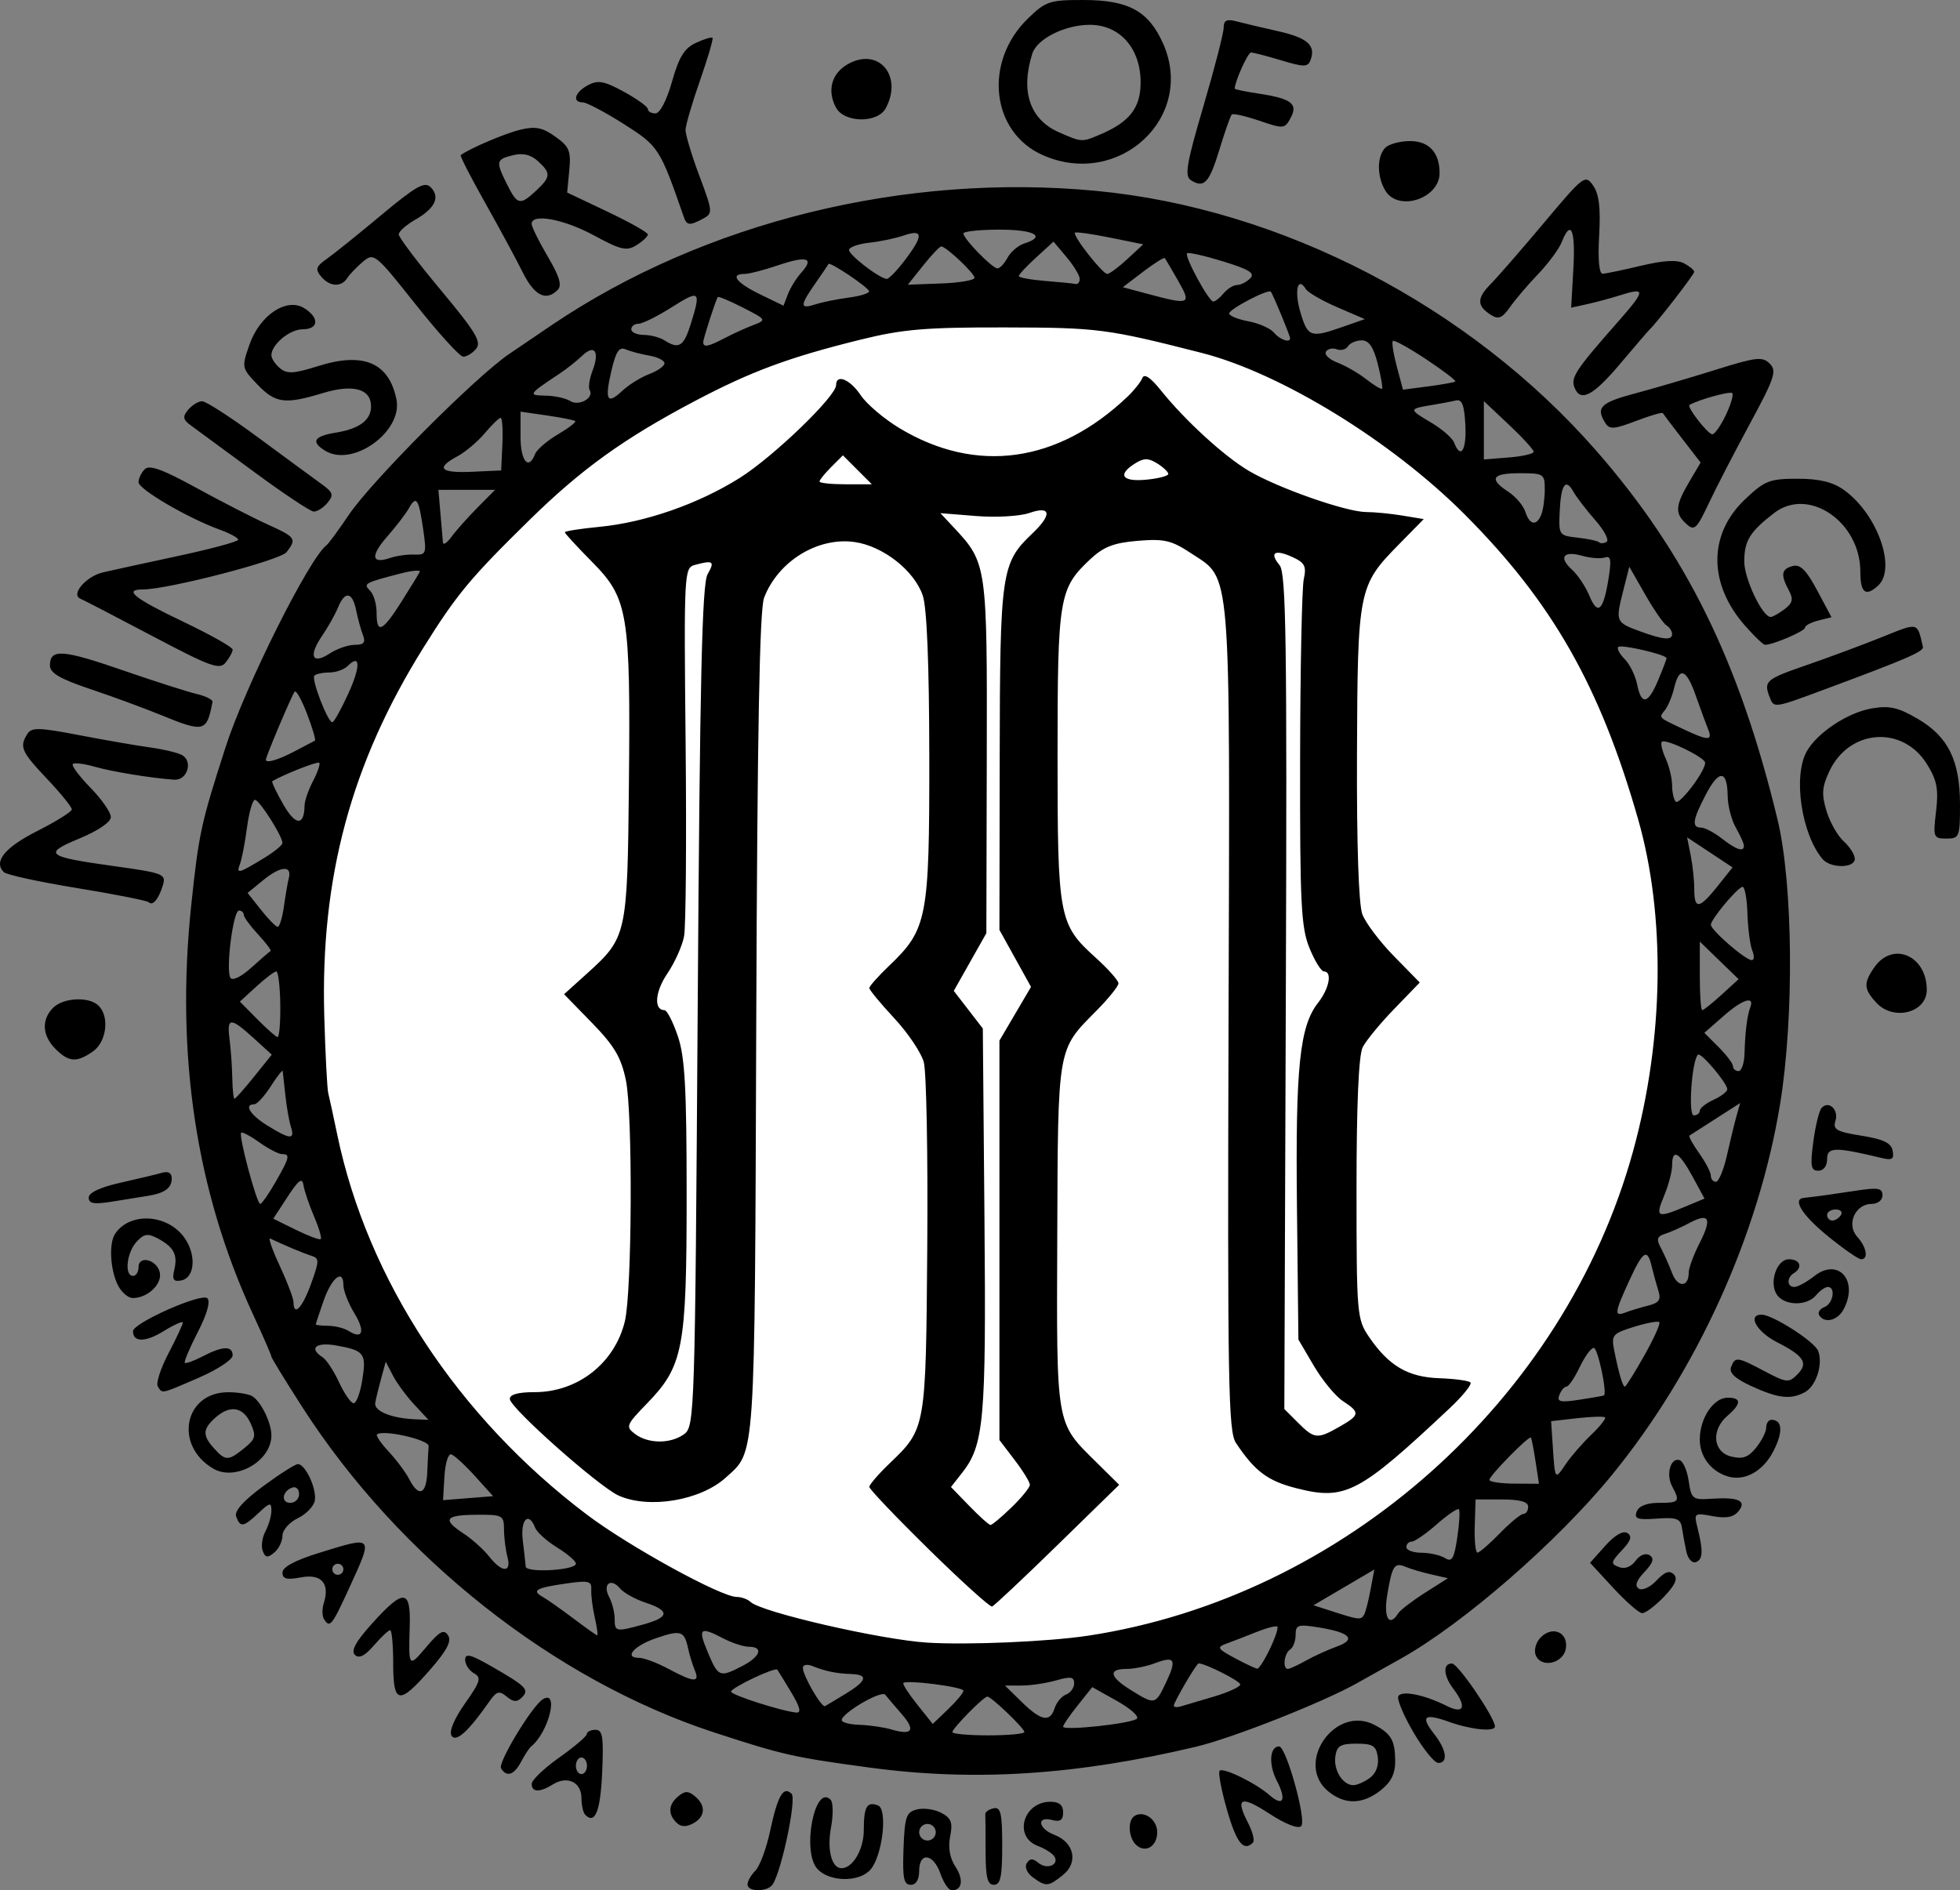 <?xml version="1.0" encoding="UTF-8" standalone="no"?>
<!-- Created with Inkscape (http://www.inkscape.org/) -->

<svg
   xmlns:dc="http://purl.org/dc/elements/1.1/"
   xmlns:cc="http://creativecommons.org/ns#"
   xmlns:rdf="http://www.w3.org/1999/02/22-rdf-syntax-ns#"
   xmlns:svg="http://www.w3.org/2000/svg"
   xmlns="http://www.w3.org/2000/svg"
   xmlns:sodipodi="http://sodipodi.sourceforge.net/DTD/sodipodi-0.dtd"
   xmlns:inkscape="http://www.inkscape.org/namespaces/inkscape"
   width="99.913mm"
   height="96.374mm"
   viewBox="0 0 354.021 341.483"
   id="svg2"
   version="1.1"
   inkscape:version="0.91pre4 r13712"
   sodipodi:docname="momlogo.svg">
  <rect x="0" y="0" width="354.021" height="341.483" fill="#808080" stroke="none"/>
  <defs
     id="defs4">
    <inkscape:perspective
       sodipodi:type="inkscape:persp3d"
       inkscape:vp_x="0 : 526.18111 : 1"
       inkscape:vp_y="0 : 1000 : 0"
       inkscape:vp_z="744.09453 : 526.18111 : 1"
       inkscape:persp3d-origin="372.04725 : 350.7874 : 1"
       id="perspective3465" />
  </defs>
  <sodipodi:namedview
     id="base"
     pagecolor="#ffffff"
     bordercolor="#666666"
     borderopacity="1.0"
     inkscape:pageopacity="0.0"
     inkscape:pageshadow="2"
     inkscape:zoom="1.5424036"
     inkscape:cx="266.60102"
     inkscape:cy="161.38407"
     inkscape:document-units="px"
     inkscape:current-layer="layer1"
     showgrid="false"
     fit-margin-top="0"
     fit-margin-left="0"
     fit-margin-right="0"
     fit-margin-bottom="0"
     inkscape:window-width="1366"
     inkscape:window-height="705"
     inkscape:window-x="-8"
     inkscape:window-y="-8"
     inkscape:window-maximized="1" />
  <g
     inkscape:label="Camada 1"
     inkscape:groupmode="layer"
     id="layer1"
     transform="translate(-204.853,-129.653)">
    <path
       style="opacity:1;fill:#ffffff;fill-opacity:1;stroke:#ffffff;stroke-width:0.7;stroke-linecap:round;stroke-linejoin:round;stroke-miterlimit:4;stroke-dasharray:none;stroke-opacity:1"
       id="path4367"
       sodipodi:type="arc"
       sodipodi:cx="385.10596"
       sodipodi:cy="307.85117"
       sodipodi:rx="124.48141"
       sodipodi:ry="122.21171"
       sodipodi:start="0"
       sodipodi:end="6.1011649"
       sodipodi:open="true"
       d="M 509.587,307.851 A 124.481,122.212 0 0 1 390.769,429.936 124.481,122.212 0 0 1 261.14,318.958 124.481,122.212 0 0 1 368.165,186.776 124.481,122.212 0 0 1 507.531,285.729" />
    <path
       style="fill:#000000"
       d="m 339.874,470.065 c 0,-0.589 0.643,-1.714 1.428,-2.5 0.786,-0.786 1.982,-4.016 2.658,-7.179 1.366,-6.387 2.397,-8.167 3.875,-6.689 0.912,0.912 -1.732,13.64 -3.392,16.326 -0.88,1.424 -4.57,1.457 -4.57,0.041 z m 34.85,-1.929 c -1.279,-3.669 -3.85,-4.003 -3.85,-0.5 0,1.58 -0.564,2.5 -1.534,2.5 -1.247,0 -1.489,-1.223 -1.293,-6.533 0.214,-5.797 0.489,-6.595 2.441,-7.085 1.21,-0.304 3.19,-0.022 4.4,0.625 1.789,0.957 2.085,1.751 1.585,4.249 -0.399,1.995 -0.071,3.9 0.935,5.436 1.542,2.353 1.249,4.308 -0.645,4.308 -0.546,0 -1.464,-1.35 -2.039,-3 z m -0.85,-7.5 c 0,-0.825 -0.675,-1.5 -1.5,-1.5 -0.825,0 -1.5,0.675 -1.5,1.5 0,0.825 0.675,1.5 1.5,1.5 0.825,0 1.5,-0.675 1.5,-1.5 z m 9,3.5 c 0,-3.3 -0.024,-6.338 -0.053,-6.75 -0.029,-0.412 0.646,-0.895 1.5,-1.073 1.288,-0.268 1.553,0.884 1.553,6.75 0,5.621 -0.308,7.073 -1.5,7.073 -1.167,0 -1.5,-1.333 -1.5,-6 z m 8.538,4.652 c -1.062,-0.777 -1.529,-1.857 -1.102,-2.549 0.556,-0.899 1.084,-0.916 2.109,-0.066 1.543,1.281 3.816,0.357 2.874,-1.168 -0.337,-0.546 -1.695,-1.404 -3.016,-1.906 -4.412,-1.678 -2.599,-7.963 2.297,-7.963 1.596,0 2.3,0.584 2.3,1.906 0,1.414 -0.517,1.771 -2,1.383 -2.858,-0.748 -2.5,1.57 0.414,2.678 3.574,1.359 4.376,4.974 1.602,7.22 -2.679,2.169 -3.097,2.205 -5.478,0.464 z m -38.933,-1.536 c -2.84,-3.138 -0.468,-15.441 2.407,-12.479 0.461,0.475 0.49,2.729 0.066,5.011 -0.749,4.027 0.111,7.352 1.901,7.352 2.042,0 4.022,-3.398 4.022,-6.905 0,-4.22 0.567,-5.199 2.566,-4.432 1.788,0.686 0.803,9.102 -1.355,11.586 -2.028,2.334 -7.44,2.259 -9.605,-0.134 z m 57.517,-4.394 c -1.351,-1.351 -1.475,-4.385 -0.212,-5.166 1.711,-1.057 4.09,0.656 4.09,2.944 0,2.615 -2.216,3.884 -3.878,2.222 z m 16.482,-6.255 c -1.029,-3.593 -1.628,-6.776 -1.33,-7.074 0.646,-0.646 6.507,2.217 8.983,4.388 2.507,2.199 3.155,0.915 1.325,-2.625 -1.493,-2.888 -1.267,-6.156 0.425,-6.156 1.295,0 5.014,13.38 4.001,14.393 -0.544,0.544 -2.832,-0.346 -5.707,-2.218 -5.209,-3.392 -6.268,-2.95 -3.9,1.63 0.836,1.618 1.239,3.223 0.894,3.568 -1.688,1.688 -2.98,0.061 -4.689,-5.906 z m -99.451,2.286 c -1.571,-1.571 -1.448,-3.264 0.347,-4.753 1.197,-0.993 1.803,-0.993 3,0 2.032,1.686 1.888,3.722 -0.347,4.918 -1.271,0.68 -2.207,0.629 -3,-0.165 z m -16.466,-1.399 c -0.378,-0.378 -0.688,-1.752 -0.688,-3.052 0,-2.835 -2.554,-4.062 -5.119,-2.46 -2.411,1.506 -3.887,1.47 -3.859,-0.092 0.012,-0.688 2.252,-2.825 4.978,-4.75 2.725,-1.925 4.965,-3.837 4.978,-4.25 0.012,-0.412 0.717,-0.75 1.565,-0.75 1.286,0 1.486,1.278 1.202,7.683 -0.313,7.043 -1.274,9.454 -3.057,7.671 z m 0.312,-8.854 c 0,-0.825 -0.45,-1.5 -1,-1.5 -0.55,0 -1,0.675 -1,1.5 0,0.825 0.45,1.5 1,1.5 0.55,0 1,-0.675 1,-1.5 z m 133.944,4.656 c -6.246,-5.057 1.184,-15.791 8.326,-12.03 3.004,1.582 3.696,2.802 3.714,6.552 0.011,2.253 -0.751,3.78 -2.62,5.25 -3.258,2.563 -6.442,2.64 -9.421,0.228 z m 7.46,-2.462 c 1.098,-0.803 1.653,-2.248 1.441,-3.75 -0.291,-2.061 -0.894,-2.444 -3.845,-2.444 -2.893,0 -3.557,0.4 -3.827,2.305 -0.353,2.49 1.344,5.195 3.258,5.195 0.653,0 1.99,-0.588 2.973,-1.306 z m -90.438,-1.882 c -13.699,-1.855 -15.542,-2.272 -27.966,-6.328 -28.873,-9.427 -56.92,-31.571 -74.38,-58.725 -3.091,-4.807 -5.62,-8.937 -5.62,-9.177 0,-0.24 -1.52,-3.731 -3.379,-7.759 -10.239,-22.191 -13.945,-46.844 -11.096,-73.823 1.365,-12.934 1.745,-14.679 6.195,-28.5 3.546,-11.014 15.111,-34.148 18.246,-36.5 0.367,-0.275 2.183,-2.75 4.037,-5.5 4.084,-6.058 22.801,-24.845 28.893,-29.001 2.418,-1.649 5.909,-4.02 7.757,-5.268 27.573,-18.614 63.742,-27.528 98.324,-24.233 33.526,3.194 67.472,20.829 90.294,46.907 16.261,18.581 25.881,38.138 32.759,66.595 2.822,11.674 3.042,35.759 0.47,51.489 -3.86,23.611 -15.007,48.186 -30.396,67.011 -9.892,12.101 -26.8,26.808 -38.105,33.144 -2.475,1.387 -6.075,3.403 -8,4.479 -6.221,3.479 -22.482,9.891 -29,11.435 -21.775,5.16 -40.061,6.322 -59.034,3.753 z m 5.874,-9.668 c -1.271,-1.454 -2.603,-3.02 -2.96,-3.479 -0.684,-0.879 -7.847,3.295 -7.868,4.585 -0.007,0.412 1.45,0.795 3.238,0.85 1.788,0.055 4.375,0.434 5.75,0.842 3.769,1.12 4.411,0.145 1.84,-2.798 z m 22.16,3.257 c 0,-0.685 -5.968,-6.401 -6.683,-6.401 -0.677,0 -6.317,5.735 -6.317,6.423 0,0.317 2.925,0.577 6.5,0.577 3.575,0 6.5,-0.269 6.5,-0.599 z m 20.323,-2.403 c 0.453,-0.41 -1.174,-1.861 -3.616,-3.226 l -4.439,-2.481 -2.634,3.301 c -1.449,1.816 -2.634,3.543 -2.634,3.839 0,0.779 12.345,-0.549 13.323,-1.433 z m -31.323,-5.058 c 0,-0.688 -10.195,-2.003 -10.848,-1.4 -0.191,0.177 0.923,1.914 2.476,3.861 l 2.824,3.539 2.774,-2.657 c 1.526,-1.462 2.774,-2.966 2.774,-3.343 z m 16.471,3.152 c 0.333,-1.049 1.263,-2.16 2.067,-2.469 0.804,-0.309 1.462,-1.219 1.462,-2.023 0,-1.173 -0.641,-1.278 -3.243,-0.531 -1.784,0.512 -4.596,0.931 -6.25,0.931 l -3.007,0.001 3,2.942 c 3.528,3.46 5.139,3.77 5.971,1.148 z m -47.563,-2.842 c -1.24,-2.062 -2.376,-3.912 -2.525,-4.11 -0.39,-0.521 -8.327,3.245 -8.358,3.965 -0.025,0.596 9.209,3.551 11.806,3.778 0.92,0.08 0.635,-1.042 -0.924,-3.634 z m 9.836,0.226 c 3.809,-2.32 4.128,-3.446 1.006,-3.552 -2.705,-0.092 -4.657,-0.492 -7,-1.434 -0.987,-0.397 -1.75,-0.256 -1.75,0.322 0,1.404 3.379,7.239 4,6.907 0.275,-0.147 1.96,-1.156 3.744,-2.243 z m 66.506,0.517 c 2.612,-0.774 4.75,-1.758 4.75,-2.187 0,-0.613 -6.312,-3.806 -7.523,-3.806 -0.38,0 -4.477,6.983 -4.477,7.63 0,0.284 0.562,0.348 1.25,0.143 0.688,-0.205 3.388,-1.007 6,-1.781 z m -8.666,-2.528 c 1.993,-4.199 1.608,-4.868 -2.01,-3.492 -1.487,0.565 -3.799,1.028 -5.139,1.028 -3.354,0 -3.048,1.437 0.815,3.825 4.363,2.697 4.413,2.687 6.334,-1.361 z m -85.106,-2.214 c -0.405,-0.963 -0.956,-2.769 -1.226,-4.015 -0.677,-3.124 -1.315,-3.322 -5.783,-1.786 -4.007,1.378 -5.873,3.55 -3.049,3.55 0.873,0 3.266,0.9 5.319,2 4.587,2.458 5.692,2.517 4.74,0.25 z m 8.571,-0.776 c 3.279,-1.696 3.891,-3.471 1.2,-3.48 -0.963,-0.003 -3.039,-0.678 -4.614,-1.5 -4.266,-2.225 -4.651,-1.884 -2.811,2.496 1.891,4.502 2.136,4.599 6.225,2.484 z m 95.308,-3.098 c 0.95,-1.993 1.553,-3.799 1.339,-4.013 -0.214,-0.214 -1.921,0.225 -3.793,0.976 -1.872,0.751 -4.304,1.692 -5.404,2.092 -1.798,0.653 -1.646,0.917 1.5,2.606 1.925,1.033 3.754,1.898 4.065,1.921 0.311,0.023 1.342,-1.589 2.293,-3.582 z m 6.488,2.131 c 1.46,-0.821 3.965,-1.963 5.567,-2.537 3.614,-1.295 2.476,-2.538 -3.163,-3.455 -3.83,-0.623 -4.25,-0.491 -4.25,1.338 0,1.116 -0.45,2.307 -1,2.647 -1.07,0.661 -1.398,3.5 -0.404,3.5 0.328,0 1.79,-0.672 3.25,-1.493 z m -39.346,-4.508 c 46.08,-7.001 86.067,-42.557 98.458,-87.548 5.574,-20.239 5.908,-42.449 0.902,-59.951 -6.879,-24.05 -15.483,-39.174 -31.324,-55.057 -13.216,-13.251 -33.231,-25.54 -47.536,-29.185 -17.077,-4.352 -18.687,-4.56 -35.5,-4.594 -14.278,-0.029 -18.441,0.321 -26,2.188 -13.011,3.212 -19.835,5.739 -30.022,11.116 -12.83,6.772 -20.448,12.253 -29.856,21.477 -10.673,10.466 -13.137,13.431 -19.138,23.03 -13.07,20.91 -18.637,41.557 -17.935,66.525 0.193,6.875 0.519,13.175 0.725,14 0.205,0.825 0.936,4.2 1.624,7.5 5.463,26.2 21.783,51.033 45.117,68.651 7.577,5.721 24.189,14.844 27.034,14.847 0.853,9.9e-4 1.978,0.408 2.5,0.905 1.954,1.857 23.578,6.832 31.95,7.35 7.329,0.453 21.915,-0.177 29,-1.254 z m -28.75,-15.601 c -5.912,-5.803 -10.75,-10.878 -10.75,-11.278 0,-0.4 1.613,-2.279 3.585,-4.174 6.669,-6.41 6.625,-6.162 6.882,-39.374 0.128,-16.54 -0.156,-31.478 -0.63,-33.197 -0.474,-1.718 -2.881,-5.293 -5.35,-7.943 -2.468,-2.65 -4.488,-5.094 -4.488,-5.429 0,-0.336 1.625,-2.161 3.611,-4.057 6.86,-6.547 7.251,-8.58 7.222,-37.614 -0.017,-16.809 -0.429,-27.022 -1.179,-29.237 -1.528,-4.512 -7.187,-8.949 -12.331,-9.668 -6.653,-0.931 -13.809,3.484 -16.331,10.075 -0.817,2.134 -1.225,24.329 -1.416,77.001 -0.29,79.891 -0.098,77.04 -5.516,81.943 -4.56,4.127 -13.783,5.684 -19.301,3.259 -3.508,-1.542 -19.593,-15.802 -19.687,-17.455 -0.047,-0.827 1.467,-1.25 4.478,-1.25 7.796,0 14.466,-5.238 16.294,-12.795 1.306,-5.4 1.444,-37.505 0.187,-43.557 -0.858,-4.131 -2.09,-6.216 -6.119,-10.352 l -5.045,-5.179 4.132,-3.733 c 7.224,-6.526 7.309,-6.915 7.579,-34.383 0.301,-30.727 -0.143,-33.403 -6.647,-39.975 -2.711,-2.74 -4.93,-5.152 -4.93,-5.359 0,-0.207 2.812,-0.648 6.25,-0.98 8.29,-0.801 17.868,-4.14 25.332,-8.83 6.072,-3.816 17.418,-14.747 17.418,-16.781 0,-2.078 2.521,-1.037 4.446,1.836 1.07,1.598 4.22,4.275 7,5.95 13.855,8.348 28.592,6.308 41.202,-5.702 1.181,-1.125 2.38,-2.634 2.663,-3.352 0.341,-0.863 1.467,-0.12 3.323,2.194 4.415,5.503 11.488,11.971 15.971,14.607 5.248,3.085 17.529,7.389 21.125,7.404 1.523,0.006 4.489,0.295 6.591,0.643 l 3.822,0.632 -4.526,4.607 c -7.278,7.409 -7.42,8.122 -7.534,37.771 -0.063,16.318 0.3,27.231 0.964,29 0.586,1.56 3.16,4.974 5.721,7.586 l 4.656,4.75 -4.597,4.75 c -2.528,2.612 -5.099,5.733 -5.712,6.934 -0.727,1.423 -1.116,10.345 -1.116,25.602 0,22.639 0.075,23.528 2.25,26.724 3.561,5.232 7.027,7.273 12.69,7.473 2.78,0.098 5.317,0.441 5.638,0.762 0.321,0.321 -1.365,2.416 -3.747,4.655 -16.448,15.459 -18.863,16.716 -27.745,14.443 -5.151,-1.318 -7.458,-3.054 -10.87,-8.176 -1.376,-2.066 -1.528,-10.857 -1.328,-76.646 0.253,-83.129 0.57,-79.204 -6.796,-84.079 -3.508,-2.321 -4.827,-2.628 -9.601,-2.232 -4.368,0.362 -6.188,1.074 -8.635,3.375 -5.586,5.253 -5.855,6.876 -5.855,35.416 0,29.353 0.215,30.489 6.92,36.547 2.244,2.027 4.08,4.101 4.08,4.609 0,0.507 -1.814,2.755 -4.032,4.995 -7.044,7.115 -6.892,6.233 -7.022,40.623 -0.131,34.607 -0.303,33.606 7.018,40.845 l 4.165,4.118 -11.143,10.882 c -6.128,5.985 -11.445,10.983 -11.815,11.106 -0.37,0.123 -5.51,-4.523 -11.422,-10.326 z m 14.952,-7.595 c 1.814,-1.758 3.298,-3.588 3.298,-4.067 0,-0.479 -1.238,-2.493 -2.75,-4.477 l -2.75,-3.607 0,-36.077 0,-36.077 2.853,-4.853 2.853,-4.853 -2.853,-5.147 -2.853,-5.147 0.048,-31 c 0.052,-33.688 0.283,-35.282 5.884,-40.596 3.624,-3.439 3.393,-5.087 -0.523,-3.722 -1.7,0.593 -6.013,0.843 -9.583,0.556 l -6.492,-0.521 2.469,2.642 c 5.931,6.345 5.991,6.766 5.911,41.415 l -0.074,31.818 -2.942,5.212 -2.942,5.212 2.622,3.398 2.622,3.398 0.299,34.594 c 0.313,36.269 -0.075,40.633 -4.07,45.711 l -1.985,2.523 3.324,3.43 c 1.828,1.886 3.552,3.43 3.83,3.43 0.278,0 1.99,-1.438 3.804,-3.196 z M 328.433,388.718 c 1.884,-1.377 1.956,-3.644 2.441,-77.25 0.39,-59.195 0.782,-76.325 1.785,-78.081 1.341,-2.348 1.032,-2.576 -2.285,-1.686 -1.955,0.525 -1.993,1.247 -1.684,32.228 0.174,17.43 0.049,33.112 -0.276,34.849 -0.326,1.736 -1.691,4.777 -3.035,6.757 -2.229,3.285 -2.476,6.602 -0.491,6.602 0.439,0 1.516,2.105 2.393,4.678 1.285,3.773 1.594,9.351 1.594,28.822 0,27.619 -0.605,30.791 -7.16,37.546 -3.765,3.88 -3.891,4.199 -2.168,5.505 2.38,1.804 6.442,1.818 8.888,0.031 z m 118.354,-1.331 c 3.719,-2.117 3.781,-2.566 0.634,-4.628 -1.349,-0.884 -3.712,-3.748 -5.25,-6.365 l -2.796,-4.757 -0.262,-24 c -0.276,-25.26 0.486,-32.607 3.821,-36.847 2.02,-2.569 2.594,-5.653 1.05,-5.653 -0.49,0 -1.669,-1.913 -2.62,-4.25 -1.509,-3.709 -1.723,-8.038 -1.681,-34.032 0.026,-16.38 0.324,-31.037 0.661,-32.571 0.514,-2.342 0.185,-2.984 -2.057,-4.005 -3.207,-1.461 -4.211,-0.811 -2.303,1.491 1.168,1.41 1.349,13.82 1.121,77.048 l -0.271,75.368 2.476,2.476 c 2.947,2.947 3.485,2.999 7.479,0.726 z m -87.072,-172.864 -2.614,-2.614 -2.114,2.114 c -1.163,1.163 -2.114,2.339 -2.114,2.614 0,0.275 2.127,0.5 4.727,0.5 l 4.727,0 -2.614,-2.614 z m 56.159,0.749 c 0,-0.36 -0.9,-1.216 -2,-1.903 -1.599,-0.999 -2.401,-0.999 -4,0 -3.255,2.033 -2.356,3.355 2,2.939 2.2,-0.21 4,-0.676 4,-1.036 z M 312.289,421.887 c -0.409,-1.788 -0.696,-4.061 -0.638,-5.053 0.094,-1.585 -0.458,-1.721 -4.585,-1.122 -5.44,0.789 -6.244,1.253 -4.183,2.417 0.82,0.463 3.292,2.199 5.492,3.857 2.2,1.658 4.148,3.045 4.329,3.082 0.181,0.038 -0.005,-1.394 -0.415,-3.182 z m 8.835,1.197 c 4.658,-1.293 4.756,-2.46 0.33,-3.921 -1.881,-0.621 -3.957,-1.776 -4.613,-2.567 -1.654,-1.993 -3.209,-0.781 -1.969,1.535 0.551,1.03 1.003,2.803 1.003,3.939 0,2.376 0.202,2.415 5.25,1.013 z m 130.1,-1.705 c 0.258,-0.417 0.782,-2.432 1.166,-4.478 l 0.698,-3.721 -5.495,3.228 -5.495,3.228 3.638,1.173 c 4.541,1.464 4.912,1.503 5.488,0.569 z m 6.175,-0.283 c 0.354,-0.572 2.518,-2.234 4.809,-3.693 l 4.166,-2.652 -3,-0.684 c -1.65,-0.376 -3.742,-0.995 -4.649,-1.376 -2.021,-0.848 -2.43,-0.209 -3.324,5.194 -0.669,4.044 0.41,5.778 1.998,3.209 z m -148.525,-8.979 c 0,-0.45 -1.53,-1.764 -3.401,-2.92 -1.87,-1.156 -3.656,-2.768 -3.969,-3.582 -1.156,-3.012 -2.684,-1.457 -2.23,2.27 0.251,2.062 0.489,4.203 0.528,4.757 0.085,1.198 9.071,0.677 9.071,-0.526 z M 296.505,410.887 c -0.332,-1.238 -0.609,-3.462 -0.617,-4.943 -0.013,-2.568 -0.245,-2.691 -5.014,-2.654 -5.676,0.044 -6.196,0.834 -2.25,3.417 1.512,0.99 3.57,2.842 4.573,4.115 2.333,2.962 4.093,2.996 3.308,0.065 z m 171.852,-8.601 c -0.228,-0.228 -2.021,0.995 -3.983,2.718 -1.963,1.723 -4.003,3.133 -4.534,3.133 -0.531,0 -0.965,0.45 -0.965,1 0,0.55 1.238,1.007 2.75,1.015 1.512,0.008 3.425,0.444 4.25,0.969 1.229,0.782 1.626,0.108 2.198,-3.734 0.384,-2.578 0.512,-4.874 0.284,-5.102 z m 7.409,4.341 c 1.865,-1.919 3.777,-3.489 4.25,-3.489 0.473,0 0.86,-0.588 0.86,-1.308 0,-0.894 -1.504,-1.307 -4.75,-1.307 l -4.75,8.4e-4 -0.151,4.807 c -0.083,2.644 0.142,4.802 0.5,4.796 0.358,-0.006 2.177,-1.581 4.042,-3.5 z M 290.626,396.284 c -1.812,-2.006 -3.736,-3.766 -4.274,-3.912 -0.538,-0.145 -1.09,1.658 -1.226,4.007 l -0.248,4.271 4.521,-0.36 4.521,-0.36 -3.295,-3.647 z m -8.602,-0.647 c 0.083,-1.925 0.195,-4.062 0.25,-4.75 0.092,-1.151 -8.285,-3.048 -9.327,-2.112 -0.235,0.211 0.723,1.616 2.128,3.123 1.405,1.507 3.076,3.752 3.712,4.99 1.689,3.284 3.065,2.753 3.237,-1.25 z m 200.187,-1.974 c -0.338,-2.214 -0.718,-4.153 -0.843,-4.309 -0.337,-0.42 -7.495,6.874 -7.491,7.633 0.002,0.357 2.016,0.662 4.476,0.676 l 4.473,0.026 -0.615,-4.026 z m 10.038,-4.805 c 1.595,-1.529 2.726,-2.95 2.513,-3.159 -0.213,-0.209 -2.492,-0.141 -5.065,0.151 l -4.678,0.531 0.307,4.628 c 0.402,6.058 0.382,6.031 2.338,3.128 0.927,-1.375 2.99,-3.751 4.585,-5.279 z M 279.684,383.387 c -1.411,-1.512 -3.148,-3.875 -3.861,-5.25 l -1.296,-2.5 -0.823,3 c -0.453,1.65 -0.937,3.645 -1.076,4.434 -0.261,1.482 2.911,2.792 7.184,2.967 l 2.437,0.1 -2.565,-2.75 z m -9.399,-4.412 c 0.773,-4.837 0.38,-5.366 -4.66,-6.262 -3.724,-0.662 -5.069,0.481 -2.5,2.124 0.688,0.44 2.03,2.487 2.984,4.55 0.954,2.062 2.134,3.75 2.622,3.75 0.489,0 1.188,-1.873 1.554,-4.162 z m 224.276,2.754 c 0.627,-0.439 -1.113,-8.592 -1.834,-8.592 -0.486,0 -1.636,1.575 -2.554,3.5 -0.918,1.925 -1.988,3.5 -2.377,3.5 -0.389,0 -0.968,0.678 -1.286,1.507 -0.481,1.254 0.131,1.399 3.643,0.861 2.322,-0.356 4.305,-0.705 4.407,-0.776 z m 7.284,-7.193 c 1.739,-3.081 2.962,-5.8 2.719,-6.043 -0.243,-0.243 -2.309,0.14 -4.59,0.851 -3.889,1.213 -4.11,1.48 -3.549,4.293 0.829,4.152 1.523,6.5 1.922,6.5 0.185,0 1.76,-2.52 3.498,-5.601 z m -233.003,-7.685 c -1.078,-1.768 -1.961,-4.039 -1.963,-5.047 -0.006,-3.045 -2.124,-1.355 -3.594,2.868 -0.759,2.181 -1.387,4.077 -1.395,4.215 -0.008,0.138 0.997,0.257 2.235,0.265 1.238,0.008 2.904,0.429 3.702,0.934 2.553,1.615 3.035,0.078 1.015,-3.236 z m 233.709,-1.347 c 1.987,-0.499 2.356,-1.053 1.826,-2.746 -0.365,-1.166 -0.905,-3.133 -1.199,-4.371 -0.787,-3.306 -1.561,-2.803 -4.059,2.642 -2.669,5.817 -2.748,6.516 -0.651,5.711 0.876,-0.336 2.713,-0.892 4.083,-1.236 z m -241.517,-3.936 c 1.526,-4.244 1.525,-4.607 -0.008,-5.091 -1.4,-0.442 -4.574,-1.77 -7.375,-3.086 -0.398,-0.187 0.385,2.042 1.74,4.953 1.355,2.911 2.468,5.855 2.474,6.543 0.021,2.689 1.605,1.03 3.169,-3.319 z m 248.841,-2.029 c 0,-0.814 0.881,-3.207 1.957,-5.317 2.298,-4.504 1.759,-5.564 -1.847,-3.636 -1.435,0.767 -3.417,1.649 -4.403,1.959 -1.435,0.451 -1.585,0.953 -0.751,2.511 0.573,1.071 1.492,3.13 2.041,4.575 1.015,2.67 3.003,2.609 3.003,-0.092 z M 261.578,349.397 c -0.885,-2.068 -1.743,-4.601 -1.906,-5.628 -0.232,-1.46 -0.861,-1.005 -2.879,2.082 l -2.581,3.95 4.081,2.012 c 2.245,1.106 4.264,1.862 4.488,1.678 0.224,-0.184 -0.318,-2.026 -1.203,-4.094 z m 247.601,-1.743 3.549,-1.483 -2.176,-4.009 c -2.397,-4.415 -3.676,-5.109 -3.676,-1.993 0,1.118 -0.652,3.593 -1.449,5.5 -1.628,3.897 -1.273,4.085 3.753,1.985 z M 254.624,343.181 c 2.556,-4.477 2.686,-5.044 1.154,-5.044 -0.603,0 -2.429,-0.949 -4.058,-2.109 -1.629,-1.16 -3.119,-1.948 -3.31,-1.75 -0.495,0.511 2.812,12.861 3.442,12.851 0.287,-0.004 1.534,-1.781 2.771,-3.948 z m 262.149,-4.794 c 0.585,-2.612 1.363,-5.812 1.728,-7.11 l 0.664,-2.361 -4.396,2.819 c -2.418,1.55 -4.557,2.924 -4.755,3.053 -0.198,0.129 0.59,1.567 1.75,3.196 1.16,1.629 2.109,3.455 2.109,4.058 0,0.603 0.413,1.096 0.917,1.096 0.504,0 1.396,-2.138 1.982,-4.75 z m -259.371,-5.164 c -0.334,-1.053 -0.789,-3.64 -1.01,-5.75 -0.221,-2.11 -0.436,-4.061 -0.477,-4.336 -0.041,-0.275 -1.011,0.963 -2.156,2.75 -1.145,1.788 -2.487,3.25 -2.983,3.25 -1.925,0 -0.754,1.907 2.348,3.825 4.162,2.573 5.028,2.626 4.277,0.261 z m 254.473,-2.925 c 0,-0.462 1.125,-1.352 2.5,-1.979 1.375,-0.626 2.484,-1.486 2.464,-1.911 -0.055,-1.171 -4.813,-6.76 -5.307,-6.232 -1.111,1.187 -1.78,10.961 -0.751,10.961 0.602,0 1.094,-0.378 1.094,-0.839 z m -261.133,-6.144 3.201,-3.984 -3.284,-2.987 c -4.196,-3.817 -4.864,-3.785 -4.343,0.204 0.233,1.788 0.454,4.938 0.492,7 0.037,2.062 0.217,3.75 0.4,3.75 0.183,0 1.773,-1.793 3.534,-3.984 z m 269.217,-4.266 c 0.097,-3.765 0.479,-6.826 1.03,-8.25 0.837,-2.163 -1.388,-1.466 -4.753,1.489 l -3.538,3.106 2.589,2.589 c 1.424,1.424 2.589,2.978 2.589,3.453 0,0.475 0.45,0.864 1,0.864 0.55,0 1.038,-1.462 1.083,-3.25 z m -264.482,-8.75 c -0.045,-3.3 -0.367,-6 -0.716,-6 -0.349,0 -1.973,1.227 -3.609,2.726 l -2.975,2.726 3.099,3.133 c 1.705,1.723 3.365,3.196 3.69,3.274 0.325,0.078 0.555,-2.558 0.51,-5.858 z m 260.341,-1.8 3.066,-2.8 -3.504,-3.396 -3.504,-3.396 0,6.196 c 0,3.408 0.197,6.196 0.438,6.196 0.241,0 1.818,-1.26 3.504,-2.8 z m -262.096,-7.885 c 0.196,-0.101 -0.814,-1.447 -2.245,-2.99 -1.431,-1.543 -2.601,-3.147 -2.601,-3.565 0,-0.418 -0.388,-0.76 -0.862,-0.76 -1.054,0 -2.419,10.736 -1.545,12.15 0.365,0.59 1.937,-0.17 3.762,-1.818 1.724,-1.558 3.296,-2.915 3.491,-3.017 z m 267.64,-0.066 c -0.4,-0.963 -0.798,-4 -0.884,-6.75 -0.086,-2.75 -0.499,-4.902 -0.917,-4.782 -1.049,0.301 -5.685,5.89 -5.685,6.853 0,0.967 6.179,6.332 7.357,6.388 0.471,0.022 0.53,-0.747 0.129,-1.709 z m -265.225,-8 c 0.289,-2.062 0.685,-4.369 0.882,-5.125 0.602,-2.319 -1.493,-2.171 -4.545,0.322 l -2.902,2.37 2.402,3.036 c 1.321,1.67 2.68,3.061 3.02,3.091 0.34,0.03 0.854,-1.632 1.143,-3.695 z m 258.947,-3.645 2.709,-3.395 -4.106,-2.717 -4.106,-2.717 0.647,3.237 c 0.356,1.78 0.647,4.53 0.647,6.112 0,3.737 0.901,3.626 4.209,-0.52 z M 252.618,284.612 c 1.784,-1.087 3.247,-2.288 3.25,-2.669 0.011,-1.235 -4.167,-7.807 -4.964,-7.807 -0.425,0 -1.072,2.255 -1.437,5.012 -0.366,2.757 -0.945,5.743 -1.288,6.636 -0.692,1.802 -0.257,1.688 4.439,-1.173 z m 267.221,-2.226 c -0.019,-0.412 -0.679,-1.875 -1.465,-3.25 -0.786,-1.375 -1.445,-3.936 -1.465,-5.691 -0.052,-4.72 -1.564,-4.826 -3.936,-0.276 -2.416,4.636 -2.604,5.958 -0.85,5.989 0.688,0.012 2.375,0.902 3.75,1.978 2.634,2.061 4.024,2.499 3.965,1.25 z m -259.974,-7.25 c 0.012,-0.825 0.702,-2.804 1.533,-4.399 0.831,-1.594 1.334,-3.076 1.118,-3.293 -0.301,-0.301 -6.288,2.049 -8.472,3.325 -0.181,0.106 0.711,2.001 1.983,4.212 2.223,3.862 3.784,3.925 3.838,0.155 z m 252.977,-7.697 c -0.04,-0.983 -7.176,-4.428 -7.826,-3.777 -0.256,0.256 0.057,1.614 0.696,3.017 0.639,1.403 1.162,3.58 1.162,4.838 0,1.257 0.298,2.584 0.661,2.948 0.67,0.67 5.366,-5.547 5.306,-7.025 z m -254.798,-2.053 c 1.832,-0.963 3.491,-1.835 3.687,-1.939 0.196,-0.104 -0.432,-2.252 -1.394,-4.772 -0.963,-2.521 -1.975,-4.358 -2.25,-4.084 -0.443,0.443 -5.196,11.665 -5.207,12.295 -0.013,0.702 2.19,0.062 5.164,-1.5 z m 255.332,-4 c -0.392,-0.963 -1.382,-3.663 -2.201,-6 -1.721,-4.914 -2.988,-5.399 -3.919,-1.5 -0.361,1.512 -1.109,3.323 -1.662,4.024 -1.148,1.456 -1.327,1.267 3.28,3.444 4.552,2.151 5.367,2.156 4.501,0.032 z m -245.659,-6.33 c 2.293,-4.997 2.265,-7.427 -0.059,-5.103 -0.651,0.651 -2.143,1.183 -3.317,1.183 -1.173,0 -2.387,0.254 -2.698,0.565 -0.606,0.606 2.392,8.408 3.237,8.425 0.278,0.006 1.555,-2.276 2.836,-5.07 z m 236.644,-2.542 c 0.832,-1.992 1.513,-3.775 1.513,-3.961 0,-0.639 -8.201,-2.548 -8.72,-2.03 -0.285,0.285 0.233,1.269 1.15,2.186 0.917,0.917 1.927,2.964 2.244,4.548 0.773,3.863 1.987,3.627 3.812,-0.743 z m -235.415,-6.378 c 1.631,0 1.981,-0.417 1.465,-1.75 -0.372,-0.963 -0.927,-2.987 -1.232,-4.5 -0.673,-3.334 -2.032,-3.542 -3.27,-0.5 -0.504,1.238 -1.817,3.572 -2.918,5.188 -2.468,3.621 -1.738,5.2 1.441,3.117 1.305,-0.855 3.336,-1.554 4.514,-1.554 z m 237.928,-1.941 c 0,-0.518 -0.459,-1.225 -1.021,-1.572 -0.561,-0.347 -2.302,-2.874 -3.867,-5.615 l -2.846,-4.984 -1.178,4.677 c -1.321,5.246 -1.248,5.407 3.211,7.03 4.131,1.504 5.702,1.631 5.702,0.463 z m -229.513,-5.841 c 1.643,-2.595 3.133,-5.027 3.312,-5.405 0.179,-0.378 -1.391,-0.241 -3.487,0.305 -6.567,1.707 -6.771,1.823 -5.479,3.115 0.642,0.642 1.167,2.427 1.167,3.967 0,3.922 1.04,3.463 4.487,-1.982 z m 218.018,-4.088 c 0.563,-3.46 0.428,-4.272 -0.647,-3.904 -0.747,0.256 -2.589,0.118 -4.095,-0.307 -3.419,-0.965 -4.316,0.27 -1.831,2.519 1.037,0.938 2.441,3.048 3.121,4.689 1.508,3.639 2.514,2.765 3.452,-2.997 z m -215.709,-4.432 c 2.17,0.09 2.259,-0.159 1.622,-4.551 -0.806,-5.557 -1.244,-6.209 -2.576,-3.829 -0.555,0.991 -2.311,3.285 -3.902,5.098 -3.087,3.516 -2.894,5.054 0.488,3.896 1.14,-0.39 3.105,-0.667 4.368,-0.614 z m 11.391,-8.448 3.217,-3.25 -5.12,0 -5.12,0 0.368,4.25 c 0.202,2.337 0.404,4.7 0.45,5.25 0.045,0.55 0.736,0.1 1.535,-1 0.799,-1.1 2.901,-3.462 4.67,-5.25 z m 201.93,2.23 c -1.623,-1.848 -3.404,-4.171 -3.959,-5.162 -1.408,-2.516 -2.246,-1.258 -2.469,3.707 -0.185,4.131 -0.103,4.248 3.238,4.617 1.885,0.208 3.636,0.587 3.889,0.841 0.254,0.254 0.864,0.213 1.356,-0.091 0.492,-0.304 -0.434,-2.065 -2.056,-3.913 z m -9.724,-1.062 c 0.334,-0.87 0.607,-2.895 0.607,-4.5 0,-2.792 -0.195,-2.918 -4.5,-2.918 -5.042,0 -5.665,1.007 -2.076,3.358 1.333,0.874 2.714,2.5 3.067,3.615 0.77,2.426 2.065,2.624 2.901,0.445 z M 295.593,209.887 c 0.12,-2.612 -0.021,-4.75 -0.315,-4.75 -0.293,0 -1.586,1.251 -2.872,2.779 -1.286,1.529 -3.507,3.405 -4.935,4.169 -3.989,2.135 -3.114,3.056 2.653,2.792 l 5.25,-0.24 0.219,-4.75 z m 5.902,1.796 c 0.307,-0.8 2.149,-2.393 4.095,-3.541 1.945,-1.148 3.368,-2.236 3.161,-2.418 -0.207,-0.182 -2.514,-0.641 -5.126,-1.021 l -4.75,-0.689 0,4.561 c 0,4.39 1.463,6.124 2.621,3.107 z m 180.379,-0.422 c 0,-0.371 -2.025,-2.58 -4.5,-4.909 l -4.5,-4.235 0,5.267 0,5.267 4.5,-0.358 c 2.475,-0.197 4.5,-0.661 4.5,-1.032 z m -12.346,-4.874 c -0.187,-3.571 -0.61,-4.662 -1.702,-4.394 -0.799,0.196 -2.803,0.576 -4.453,0.844 -4.083,0.664 -4.083,0.758 -0.019,3.157 1.962,1.157 3.829,2.788 4.15,3.624 1.188,3.095 2.265,1.375 2.024,-3.23 z m -158.173,-6.279 c -0.273,-0.442 -0.04,-2.003 0.518,-3.471 1.331,-3.5 0.388,-4.867 -1.872,-2.714 -0.989,0.942 -2.816,2.389 -4.06,3.214 -5.678,3.766 -5.785,3.933 -2.569,3.984 1.65,0.026 3.66,0.464 4.466,0.975 1.588,1.004 4.387,-0.578 3.515,-1.988 z m 10.768,-2.879 c 1.512,-0.573 2.75,-1.452 2.75,-1.953 0,-0.501 -1.238,-1.124 -2.75,-1.383 -1.512,-0.26 -3.433,-0.769 -4.268,-1.132 -1.164,-0.505 -1.764,0.399 -2.57,3.872 -1.248,5.377 -0.784,6.201 2.014,3.58 1.141,-1.068 3.312,-2.411 4.824,-2.984 z m 131.577,-1.874 c -0.766,-3.019 -1.588,-4.218 -2.89,-4.218 -1.001,0 -2.116,0.481 -2.48,1.068 -0.363,0.587 -1.275,0.832 -2.027,0.544 -0.752,-0.288 -1.633,-0.093 -1.959,0.434 -0.326,0.527 0.613,1.416 2.086,1.976 1.473,0.56 3.819,1.915 5.213,3.012 1.394,1.097 2.668,1.861 2.831,1.698 0.163,-0.163 -0.185,-2.194 -0.774,-4.514 z m 14.017,3.214 c 0.189,-0.158 -2.18,-1.962 -5.265,-4.011 -3.085,-2.048 -5.794,-3.54 -6.019,-3.314 -0.226,0.226 0.094,2.298 0.709,4.606 l 1.12,4.195 4.556,-0.595 c 2.506,-0.327 4.71,-0.724 4.9,-0.882 z M 329.631,188.152 c 1.874,-6.005 1.63,-6.217 -3.452,-2.994 -2.583,1.638 -5.283,2.978 -6,2.978 -0.717,0 -1.304,0.45 -1.304,1 0,0.55 1.012,1.007 2.25,1.015 1.238,0.008 2.925,0.452 3.75,0.985 2.59,1.674 3.476,1.118 4.757,-2.984 z m 6.089,2.592 c 1.46,-0.766 3.779,-1.824 5.154,-2.352 2.471,-0.949 2.45,-0.985 -1.847,-3.178 -2.391,-1.22 -4.431,-2.074 -4.534,-1.898 -0.442,0.756 -2.619,7.523 -2.619,8.141 0,1.003 0.888,0.838 3.846,-0.713 z m 102.154,0.014 c 0,-0.483 -3.12,-8.025 -3.481,-8.415 -0.491,-0.53 -7.519,3.146 -7.519,3.933 0,0.423 1.559,1.062 3.464,1.419 1.905,0.357 3.986,1.278 4.622,2.045 1.059,1.276 2.913,1.924 2.913,1.018 z m 9.5,-2.055 4,-1.402 -4.98,-2.146 c -2.739,-1.18 -5.302,-2.667 -5.696,-3.304 -1.478,-2.392 -2.099,0.423 -0.945,4.278 1.327,4.429 1.837,4.602 7.62,2.574 z m -97.787,-9.803 c 2.399,-2.651 1.023,-3.094 -4.153,-1.336 -2.546,0.865 -5.289,1.572 -6.095,1.572 -2.704,0 -1.5,1.589 2.785,3.675 l 4.25,2.069 0.803,-2.101 c 0.441,-1.156 1.526,-2.901 2.411,-3.878 z m 8.537,4.517 c 2.062,-0.27 3.731,-0.782 3.708,-1.136 -0.044,-0.677 -7.121,-5.434 -7.339,-4.934 -0.069,0.159 -1.137,1.733 -2.372,3.498 -2.82,4.029 -2.82,4.71 0.003,3.794 1.238,-0.402 3.938,-0.951 6,-1.222 z m 59.536,-3.031 c -1.181,-2.062 -2.261,-3.908 -2.401,-4.101 -0.14,-0.193 -1.906,0.909 -3.925,2.45 l -3.672,2.801 4.356,1.17 c 7.791,2.092 8.096,1.967 5.642,-2.319 z m 8.214,2.25 c 0.685,-0.825 1.775,-1.5 2.422,-1.5 0.648,0 1.716,-0.538 2.373,-1.196 0.928,-0.928 -0.171,-1.615 -4.9,-3.067 -3.353,-1.029 -6.278,-1.689 -6.501,-1.466 -0.528,0.528 3.912,8.709 4.733,8.72 0.345,0.005 1.188,-0.667 1.872,-1.492 z m -45.002,-2.798 c 0.002,-0.809 -5.079,-5.612 -5.998,-5.67 -0.275,-0.017 -1.747,1.532 -3.272,3.443 l -2.772,3.474 6.02,-0.224 c 3.311,-0.123 6.021,-0.583 6.022,-1.022 z m 19.002,0.192 c 0,-0.608 -1.065,-2.371 -2.367,-3.918 l -2.367,-2.813 -3.133,2.862 c -1.723,1.574 -3.133,3.088 -3.133,3.363 0,0.276 2.138,0.67 4.75,0.876 2.612,0.206 5.088,0.456 5.5,0.555 0.412,0.099 0.75,-0.317 0.75,-0.925 z m -31.619,-3.328 c 3.423,-4.488 3.388,-5.726 -0.131,-4.52 -1.512,0.519 -4.304,1.107 -6.203,1.307 -1.899,0.2 -3.568,0.765 -3.708,1.255 -0.229,0.801 5.238,5.064 6.793,5.297 0.347,0.052 1.81,-1.451 3.25,-3.339 z m 40.211,-0.24 2.884,-2.673 -5.988,-1.212 c -3.294,-0.667 -6.146,-1.068 -6.339,-0.892 -0.51,0.464 4.951,7.451 5.824,7.451 0.404,0 2.033,-1.203 3.62,-2.673 z m -21.629,-0.259 c 0.569,-1.063 1.935,-2.218 3.035,-2.567 4.031,-1.279 1.833,-2.5 -4.499,-2.5 -3.575,0 -6.5,0.313 -6.5,0.695 0,0.971 5.204,6.305 6.152,6.305 0.428,0 1.243,-0.87 1.812,-1.932 z m -91.482,272.902 c -0.62,-1.004 5.591,-11.279 7.55,-12.49 2.991,-1.848 1.052,5.984 -2.108,8.519 -0.343,0.275 -1.157,1.512 -1.808,2.75 -1.275,2.42 -2.613,2.87 -3.633,1.22 z m 164.764,-6.578 c -1.79,-3.062 -3,-5.98 -2.689,-6.484 0.656,-1.062 4.734,-0.237 8.693,1.757 3.181,1.602 3.727,0.21 1.218,-3.107 -1.797,-2.376 -1.903,-4.569 -0.218,-4.531 1.096,0.025 7.75,9.789 7.75,11.372 0,1.01 -4.297,0.584 -8.214,-0.814 -4.58,-1.635 -5.305,-1.061 -2.754,2.182 2.236,2.843 2.566,5.241 0.717,5.212 -0.688,-0.011 -2.715,-2.525 -4.505,-5.588 z m -173.706,0.671 c -0.478,-0.774 0.465,-3.034 2.431,-5.823 2.787,-3.954 3.002,-4.676 1.621,-5.449 -0.875,-0.49 -1.591,-1.586 -1.591,-2.436 0,-1.228 0.976,-0.985 4.75,1.183 6.306,3.621 6.891,4.221 5.492,5.62 -0.877,0.877 -1.542,0.838 -2.744,-0.159 -1.347,-1.118 -1.821,-0.983 -3.137,0.897 -3.797,5.421 -6.033,7.443 -6.822,6.168 z m -10.539,-13.063 c 0,-3.3 -0.247,-6 -0.548,-6 -0.301,0 -1.62,1.238 -2.93,2.75 -1.668,1.925 -2.702,2.436 -3.448,1.704 -0.75,-0.736 0.196,-2.44 3.192,-5.75 5.635,-6.225 6.922,-6.12 6.722,0.546 -0.228,7.573 -0.217,7.586 3.027,3.75 2.379,-2.812 3.144,-3.219 3.894,-2.069 0.681,1.044 -0.195,2.723 -3.237,6.205 -5.629,6.443 -6.671,6.266 -6.671,-1.136 z m 206.359,-1.507 c -0.353,-0.92 0.057,-2.337 0.927,-3.207 2.124,-2.124 4.941,-0.906 4.534,1.96 -0.394,2.777 -4.513,3.718 -5.461,1.247 z m -218.864,-6.502 c -0.343,-0.555 -0.359,-1.842 -0.036,-2.859 1.138,-3.584 -0.422,-5.361 -4.098,-4.672 -2.605,0.489 -3.36,0.292 -3.36,-0.875 0,-0.982 2.294,-2.214 6.605,-3.545 9.967,-3.078 9.835,-3.235 5.406,6.435 -3.093,6.753 -3.469,7.212 -4.517,5.516 z m 3.506,-8.991 c 0,-0.55 -0.45,-1 -1,-1 -0.55,0 -1,0.45 -1,1 0,0.55 0.45,1 1,1 0.55,0 1,-0.45 1,-1 z m 229.341,3.337 -4.159,-4.509 2.746,-3.074 c 1.711,-1.915 3.213,-2.785 3.984,-2.309 0.917,0.567 0.661,1.38 -0.987,3.134 -2.005,2.134 -2.057,2.433 -0.527,3.02 1.056,0.405 2.189,-0.021 2.998,-1.127 0.763,-1.043 1.807,-1.465 2.527,-1.02 0.904,0.559 0.661,1.36 -0.923,3.047 -1.491,1.587 -1.797,2.507 -0.999,3.001 0.634,0.392 2.07,-0.273 3.192,-1.478 1.457,-1.564 2.348,-1.882 3.117,-1.113 0.769,0.769 0.254,1.936 -1.804,4.083 -1.584,1.654 -3.359,2.972 -3.943,2.929 -0.585,-0.043 -2.934,-2.106 -5.222,-4.586 z m 13.235,-6.516 c -0.274,-1.277 -0.632,-3.212 -0.797,-4.301 -0.252,-1.673 -0.955,-1.932 -4.537,-1.674 -3.518,0.254 -4.135,0.038 -3.633,-1.27 0.386,-1.007 1.831,-1.576 3.998,-1.576 3.699,0 3.879,-0.224 2.397,-2.993 -1.163,-2.173 -0.267,-5.26 1.37,-4.719 0.62,0.204 1.352,1.911 1.627,3.792 0.469,3.206 0.72,3.406 4,3.184 5.018,-0.339 6.555,0.362 4.974,2.267 -0.892,1.075 -2.23,1.324 -4.662,0.868 -3.293,-0.618 -3.388,-0.548 -2.745,2.013 1.077,4.293 1.008,5.847 -0.28,6.302 -0.667,0.236 -1.437,-0.616 -1.711,-1.892 z m -257.141,-0.13 c -0.324,-0.844 -0.104,-2.44 0.488,-3.547 0.592,-1.107 1.077,-2.795 1.077,-3.752 0,-1.528 -0.282,-1.475 -2.314,0.434 -2.739,2.573 -3.283,2.665 -4.045,0.681 -0.384,-1 1.219,-2.817 4.85,-5.5 2.983,-2.204 5.817,-4.007 6.297,-4.007 1.362,0 3.449,4.527 3.048,6.611 -0.198,1.031 -1.593,2.464 -3.099,3.186 -1.506,0.722 -2.738,2.133 -2.738,3.135 0,1.003 -0.67,2.379 -1.488,3.058 -1.201,0.997 -1.602,0.939 -2.077,-0.299 z m 6.565,-10.274 c 0,-0.871 -0.534,-1.405 -1.188,-1.188 -1.854,0.618 -2.162,2.771 -0.396,2.771 0.871,0 1.583,-0.713 1.583,-1.583 z m 258,-3.207 c -3.01,-0.944 -5,-3.588 -5,-6.642 0,-3.868 2.472,-7.568 5.057,-7.568 2.487,0 2.468,1.106 -0.057,3.268 -2.994,2.563 -2.633,6.535 0.669,7.364 2.066,0.518 3.082,0.159 4.5,-1.592 1.007,-1.244 1.831,-2.887 1.831,-3.651 0,-0.764 0.423,-1.389 0.941,-1.389 2.014,0 2.138,2.226 0.319,5.731 -1.88,3.623 -5.218,5.433 -8.26,4.478 z M 243.374,394.953 c -7.17,-4.199 -5.249,-13.839 2.75,-13.801 1.788,0.008 3.745,0.346 4.35,0.75 1.603,1.07 3.4,4.801 3.4,7.058 0,4.633 -6.493,8.339 -10.5,5.993 z m 5.603,-3.699 c 2.052,-1.661 2.185,-2.19 1.132,-4.5 -1.366,-2.998 -3.76,-3.358 -6.407,-0.962 -2.259,2.045 -2.295,3.173 -0.174,5.516 2.066,2.283 2.568,2.278 5.448,-0.054 z m 272.186,-11.222 c -2.91,-1.338 -4.035,-2.393 -3.643,-3.416 0.742,-1.933 1.089,-1.89 6.081,0.754 3.919,2.076 4.348,2.119 5.868,0.599 2.071,-2.071 1.275,-3.348 -3.664,-5.867 -3.667,-1.871 -5.394,-4.965 -2.77,-4.965 1.988,0 9.571,4.863 10.22,6.553 0.922,2.402 -0.369,6.37 -2.431,7.473 -2.552,1.366 -4.806,1.102 -9.661,-1.131 z m -287.814,0.065 c -0.354,-0.572 0.52,-3.264 1.941,-5.982 1.421,-2.718 2.584,-5.211 2.584,-5.541 0,-0.33 -1.567,0.368 -3.482,1.552 -3.269,2.021 -5.518,2.024 -5.518,0.009 0,-1.491 12.401,-6.988 13.437,-5.956 0.582,0.579 -0.077,2.9 -1.738,6.124 -1.471,2.855 -2.522,5.344 -2.336,5.531 0.187,0.187 1.644,-0.341 3.238,-1.172 3.607,-1.881 5.399,-1.932 5.399,-0.155 0,0.753 -2.73,2.553 -6.066,4 -6.979,3.027 -6.619,2.95 -7.459,1.591 z M 533.439,367.241 c -0.304,-0.492 0.119,-1.153 0.941,-1.469 1.587,-0.609 2.1,-3.636 0.617,-3.636 -0.483,0 -1.438,0.675 -2.122,1.5 -1.568,1.89 -5.388,1.942 -6.921,0.096 -1.695,-2.043 -0.294,-6.596 2.029,-6.596 2.019,0 2.546,1.477 0.892,2.5 -1.337,0.827 -1.276,2.5 0.092,2.5 0.601,0 2.212,-0.881 3.581,-1.958 4.353,-3.424 8.078,0.817 5.291,6.024 -1.081,2.019 -3.449,2.578 -4.4,1.039 z m -307.404,-5.652 c -1.306,-2.865 -1.503,-7.394 -0.395,-9.053 2.583,-3.868 9.108,-3.647 12.305,0.417 2.414,3.069 2.214,7.518 -0.359,8.006 -1.418,0.269 -1.675,-0.144 -1.24,-1.991 0.636,-2.698 -0.125,-4.087 -3.095,-5.649 -1.719,-0.904 -2.434,-0.775 -3.75,0.679 -1.787,1.975 -2.212,6.139 -0.626,6.139 0.55,0 1,-0.708 1,-1.573 0,-2.245 3.392,-1.347 3.847,1.019 0.402,2.088 -2.239,4.555 -4.878,4.555 -0.907,0 -2.171,-1.146 -2.809,-2.547 z m 308.974,-8.63 c -4.598,-3.74 -6.462,-6.676 -4.385,-6.907 2.475,-0.275 5.307,-0.665 9.5,-1.31 3.95,-0.607 4.75,-0.467 4.75,0.832 0,0.885 -0.851,1.561 -1.965,1.561 -2.962,0 -4.605,3.713 -2.615,5.912 1.716,1.896 2.099,4.088 0.714,4.088 -0.476,0 -3.176,-1.88 -6,-4.177 z m 2.365,-3.823 c 0.34,-0.55 -0.084,-1 -0.941,-1 -0.857,0 -1.559,0.45 -1.559,1 0,0.55 0.423,1 0.941,1 0.518,0 1.219,-0.45 1.559,-1 z m -316.5,-3.141 c 0,-0.893 2.092,-1.873 5.75,-2.693 3.163,-0.709 6.537,-1.517 7.5,-1.795 1.117,-0.323 1.75,0.04 1.75,1.003 0,1.758 -1.247,2.675 -4.307,3.169 -1.206,0.195 -4.105,0.661 -6.443,1.037 -3.307,0.532 -4.25,0.372 -4.25,-0.721 z M 532.382,335.887 c 0.383,-2.888 1.061,-5.638 1.507,-6.113 1.297,-1.38 3.122,0.356 2.485,2.364 -0.494,1.558 0.21,1.959 4.697,2.673 3.975,0.633 5.368,1.304 5.64,2.716 0.293,1.519 -0.085,1.768 -1.988,1.311 -8.421,-2.025 -9.849,-1.998 -9.849,0.187 0,1.265 -0.639,2.111 -1.594,2.111 -1.344,0 -1.485,-0.822 -0.898,-5.25 z m -317.508,-16.75 c -2.402,-2.402 -2.569,-5.288 -0.429,-7.429 1.86,-1.86 6.53,-2.07 8.229,-0.371 1.989,1.989 1.426,6.528 -1.022,8.243 -2.937,2.057 -4.371,1.964 -6.777,-0.443 z m 328.916,-8.321 c -2.322,-2.492 -2.382,-3.569 -0.359,-6.456 3.319,-4.738 9.443,-2.076 9.443,4.105 0,4.13 -5.984,5.679 -9.084,2.352 z m -312.082,-18.179 c -0.293,-0.293 -6.108,-1.443 -12.921,-2.554 -6.813,-1.112 -12.773,-2.406 -13.244,-2.877 -1.908,-1.908 0.156,-4.451 6.029,-7.428 3.409,-1.728 6.221,-3.48 6.25,-3.895 0.029,-0.415 -1.97,-2.89 -4.442,-5.5 -4.678,-4.941 -5.064,-5.816 -3.585,-8.152 0.761,-1.202 2.097,-1.173 9.235,0.201 4.59,0.884 10.408,1.894 12.929,2.244 2.522,0.351 5.153,0.989 5.848,1.419 1.939,1.199 0.821,4.563 -1.464,4.407 -4.195,-0.287 -11.226,-1.436 -14.456,-2.362 -1.859,-0.533 -3.606,-0.744 -3.882,-0.468 -0.276,0.276 1.157,2.199 3.184,4.275 2.027,2.076 3.685,4.46 3.685,5.298 0,0.908 -2.27,2.465 -5.618,3.852 -6.765,2.804 -6.13,3.306 6.388,5.046 8.699,1.21 9.231,1.419 8.638,3.391 -0.76,2.524 -1.845,3.832 -2.575,3.102 z m 302.311,-7.827 c -3.802,-4.581 -5.316,-14.936 -2.837,-19.398 1.883,-3.388 7.436,-7.056 11.8,-7.793 3.157,-0.533 4.753,-0.168 8.272,1.894 5.507,3.227 7.621,7.534 7.621,15.525 0,5.808 -0.117,6.099 -2.453,6.099 -2.351,0 -2.429,-0.205 -1.87,-4.922 0.474,-4 0.169,-5.592 -1.63,-8.502 -4.368,-7.067 -14.003,-6.404 -17.617,1.212 -1.357,2.859 -1.458,4.174 -0.554,7.192 0.609,2.031 2.01,4.511 3.115,5.511 1.105,1 2.009,2.423 2.009,3.163 0,1.739 -4.417,1.753 -5.856,0.018 z M 233.874,258.801 c -3.025,-1.238 -8.762,-3.346 -12.75,-4.685 -5.422,-1.82 -7.25,-2.889 -7.25,-4.238 0,-3.061 2.199,-2.923 13.038,0.82 5.754,1.987 11.812,3.93 13.462,4.317 1.65,0.387 2.937,1.036 2.859,1.441 -1.042,5.456 -1.486,5.567 -9.359,2.345 z m 290.607,-3.246 c -1.095,-2.854 -0.681,-3.212 6.643,-5.738 3.987,-1.376 10.109,-3.651 13.603,-5.056 6.733,-2.708 6.394,-2.787 7.449,1.727 0.199,0.849 -2.786,2.144 -17.743,7.7 -9.26,3.439 -9.162,3.426 -9.952,1.368 z M 232.374,244.552 c -6.6,-3.485 -12.45,-6.521 -13,-6.747 -1.809,-0.744 1.029,-4.052 4.082,-4.759 1.605,-0.371 7.755,-1.713 13.668,-2.981 5.913,-1.268 10.75,-2.581 10.75,-2.917 0,-0.336 -1.496,-1.151 -3.325,-1.813 -5.741,-2.076 -14.675,-7.296 -14.675,-8.574 0,-0.674 0.506,-1.731 1.125,-2.35 0.833,-0.833 3.232,0.032 9.25,3.334 4.469,2.453 10.263,5.428 12.875,6.612 5.17,2.343 5.354,2.608 3.5,5.027 -1.139,1.486 -21.412,6.751 -25.993,6.751 -3.542,0 -1.544,1.597 7.248,5.795 4.947,2.362 8.995,4.639 8.995,5.059 0,0.42 -0.562,1.469 -1.25,2.33 -1.105,1.384 -2.645,0.83 -13.25,-4.769 z m 287.649,-1.899 c -6.62,-7.54 -6.627,-16.469 -0.016,-22.758 3.595,-3.42 4.453,-3.759 9.505,-3.759 3.967,0 6.363,0.576 8.387,2.018 6.047,4.306 9.574,14.225 6.158,17.317 -2.241,2.028 -3.183,1.273 -3.183,-2.551 0,-9.011 -9.363,-15.385 -15.566,-10.596 -4.382,3.383 -5.368,4.969 -5.403,8.694 -0.03,3.154 3.303,10.157 4.8,10.086 0.368,-0.018 1.492,-0.656 2.497,-1.418 1.462,-1.108 1.612,-1.791 0.75,-3.402 -1.517,-2.835 -1.351,-3.843 0.724,-4.386 1.346,-0.352 2.459,0.759 4.395,4.391 l 2.593,4.862 -2.395,0.601 c -1.317,0.331 -2.395,0.912 -2.395,1.292 0,0.618 -5.776,3.092 -7.217,3.092 -0.316,0 -1.952,-1.568 -3.634,-3.483 z m -10.949,-18.717 c -1.686,-1.686 -1.506,-3.167 0.877,-7.206 l 2.077,-3.52 -3.317,-4.287 c -1.824,-2.358 -3.406,-4.447 -3.516,-4.643 -0.11,-0.196 -2.291,0.443 -4.847,1.419 -3.964,1.514 -4.779,1.566 -5.545,0.356 -1.756,-2.774 -0.853,-3.676 5.321,-5.316 3.438,-0.914 9.995,-2.837 14.573,-4.273 7.365,-2.312 8.494,-2.441 9.809,-1.126 1.316,1.316 0.902,2.569 -3.599,10.892 -2.797,5.173 -6.086,11.533 -7.309,14.135 -2.411,5.127 -2.721,5.373 -4.524,3.57 z m 7.495,-19.287 c 0.915,-1.918 1.44,-3.71 1.168,-3.983 -0.39,-0.39 -6.066,1.178 -7.712,2.132 -0.562,0.325 3.274,5.273 4.114,5.307 0.421,0.017 1.515,-1.538 2.429,-3.456 z m -265.695,10.343 c -5.225,-3.848 -10.359,-7.62 -11.409,-8.382 -1.587,-1.151 -1.693,-1.645 -0.628,-2.929 0.705,-0.849 1.844,-1.544 2.531,-1.544 0.687,0 5.245,2.95 10.128,6.555 4.883,3.605 10,7.364 11.372,8.353 2.167,1.563 2.315,2.014 1.128,3.445 -0.752,0.906 -1.874,1.613 -2.494,1.573 -0.62,-0.041 -5.403,-3.223 -10.628,-7.071 z m 12.75,-3.894 c -2.678,-1.623 -2.107,-2.642 1.839,-3.282 4.298,-0.697 6.411,-2.268 6.411,-4.766 0,-3.151 -3.232,-4.05 -8.651,-2.406 -6.911,2.097 -8.606,1.878 -11.873,-1.532 -2.854,-2.979 -2.876,-3.088 -1.437,-7.203 1.866,-5.338 6.717,-8.567 9.892,-6.584 2.774,1.733 2.624,3.811 -0.276,3.811 -2.354,0 -5.655,2.747 -5.655,4.706 0,0.577 0.699,1.629 1.553,2.337 1.276,1.059 2.513,0.986 6.943,-0.411 8.15,-2.569 12.763,-0.587 14.092,6.056 1.155,5.773 -7.863,12.287 -12.838,9.273 z m 225.606,-11.475 c -0.678,-1.766 0.269,-3.208 7.493,-11.412 5.491,-6.236 5.545,-6.737 0.55,-5.157 -1.595,0.505 -4.189,1.201 -5.765,1.548 l -2.866,0.631 0.398,-7.048 c 0.399,-7.069 -0.447,-9.002 -2.102,-4.798 -0.487,1.238 -2.405,3.836 -4.261,5.775 -1.857,1.939 -4.152,4.634 -5.1,5.988 -1.373,1.96 -2.068,2.246 -3.404,1.403 -2.587,-1.632 -2.608,-3.013 -0.085,-5.57 1.274,-1.291 5.632,-6.298 9.685,-11.128 7.147,-8.516 7.413,-8.718 8.843,-6.676 1.065,1.521 1.366,4.028 1.083,9.031 -0.247,4.363 -0.009,6.913 0.641,6.89 0.568,-0.02 3.694,-0.671 6.946,-1.448 4.049,-0.967 6.492,-1.102 7.75,-0.429 1.01,0.541 1.837,1.229 1.837,1.529 0,0.477 -6.608,9.029 -8.022,10.383 -0.287,0.275 -2.704,3.087 -5.371,6.25 -4.906,5.818 -7.193,6.992 -8.25,4.236 z M 279.91,184.621 c -7.272,-9.164 -7.517,-9.362 -9.5,-7.696 -1.12,0.941 -2.395,2.273 -2.835,2.961 -1.089,1.702 -3.188,1.572 -4.737,-0.294 -1.074,-1.294 -0.912,-1.803 0.996,-3.14 1.253,-0.878 5.701,-4.453 9.884,-7.945 6.275,-5.238 7.836,-6.12 8.918,-5.038 1.776,1.776 0.807,3.824 -2.778,5.87 -1.641,0.937 -2.984,2.133 -2.984,2.659 0,0.525 3.422,5.056 7.604,10.069 6.301,7.552 7.394,9.367 6.378,10.591 -0.675,0.813 -1.734,1.453 -2.354,1.423 -0.62,-0.03 -4.487,-4.287 -8.592,-9.461 z m 19.366,-5.759 c -1.154,-2.324 -4.216,-7.989 -6.804,-12.588 -2.588,-4.599 -4.569,-8.467 -4.401,-8.596 1.505,-1.156 7.987,-3.926 10.739,-4.588 2.754,-0.663 4.011,-0.416 6.342,1.244 2.538,1.807 2.859,2.581 2.524,6.085 l -0.383,4.015 7.291,3.462 c 4.01,1.904 7.291,3.754 7.291,4.111 0,0.357 -0.926,1.227 -2.057,1.933 -1.783,1.113 -2.806,0.879 -7.678,-1.759 -5.455,-2.954 -11.265,-4.031 -11.265,-2.088 0,0.526 1.309,3.177 2.909,5.891 2.131,3.614 2.613,5.231 1.8,6.044 -2.106,2.106 -4.216,1.048 -6.308,-3.164 z m 2.41,-14.765 c 2.673,-2.49 2.712,-3.177 0.306,-5.355 -1.288,-1.165 -2.709,-1.496 -4.5,-1.047 -3.062,0.768 -3.129,1.108 -1.044,5.287 1.851,3.711 2.34,3.815 5.238,1.115 z m 26.692,4.789 c -4.343,-12.502 -4.558,-12.835 -10.86,-16.833 -3.379,-2.144 -6.706,-3.902 -7.393,-3.907 -1.993,-0.015 -1.449,-1.833 0.929,-3.105 1.808,-0.968 2.915,-0.764 6.5,1.194 2.376,1.298 4.321,2.707 4.321,3.131 0,0.424 0.616,0.771 1.368,0.771 0.811,0 2.03,-2.343 2.993,-5.75 1.254,-4.439 2.236,-6.033 4.309,-6.99 1.476,-0.682 2.829,-1.095 3.005,-0.919 0.176,0.176 -0.838,3.638 -2.255,7.692 -1.417,4.054 -2.595,8.068 -2.618,8.919 -0.024,0.851 1.098,4.589 2.492,8.308 2.43,6.481 2.458,6.801 0.686,7.75 -2.409,1.289 -2.953,1.248 -3.477,-0.26 z m 126.738,-4.736 c -1.575,-2.521 -1.594,-6.26 -0.041,-7.814 0.66,-0.66 2.669,-1.2 4.465,-1.2 3.419,0 5.335,2.076 5.335,5.779 0,4.587 -7.386,7.035 -9.759,3.234 z m -35.154,-1.94 c -1.18,-0.746 -0.809,-2.948 2.25,-13.353 2.015,-6.852 3.663,-13.246 3.663,-14.207 0,-1.322 0.548,-1.603 2.25,-1.153 1.238,0.327 4.658,1.136 7.601,1.798 5.336,1.2 6.85,2.57 5.818,5.261 -0.471,1.228 -1.187,1.228 -5.266,0 -2.596,-0.781 -5.055,-1.421 -5.464,-1.421 -0.571,0 -2.939,5.267 -2.939,6.536 0,0.13 1.913,0.526 4.25,0.88 5.99,0.906 7.223,1.832 5.851,4.396 -1.065,1.99 -1.273,2.009 -5.657,0.515 -2.504,-0.853 -4.746,-1.357 -4.983,-1.12 -0.237,0.237 -1.233,3.065 -2.213,6.285 -1.853,6.085 -2.78,7.088 -5.16,5.583 z m -26.672,-4.495 c -9.439,-4.11 -10.862,-16.876 -2.757,-24.732 3.222,-3.123 3.899,-3.345 10.147,-3.329 8.027,0.021 11.628,2 14.235,7.823 5.949,13.289 -7.874,26.226 -21.626,20.238 z m 10.288,-3.769 c 5.318,-2.264 7.297,-4.816 7.297,-9.407 0,-6.156 -3.749,-10.402 -9.185,-10.402 -4.496,0 -9.53,2.525 -10.381,5.208 -2.169,6.833 -0.439,11.907 4.847,14.22 4.104,1.796 4.099,1.796 7.422,0.381 z m -47.731,-4.861 c -1.652,-3.087 -0.786,-6.206 2.185,-7.868 5.51,-3.083 9.947,2.121 6.808,7.985 -1.47,2.747 -7.501,2.669 -8.992,-0.117 z"
       id="path4365"
       inkscape:connector-curvature="0" />
  </g>
</svg>
